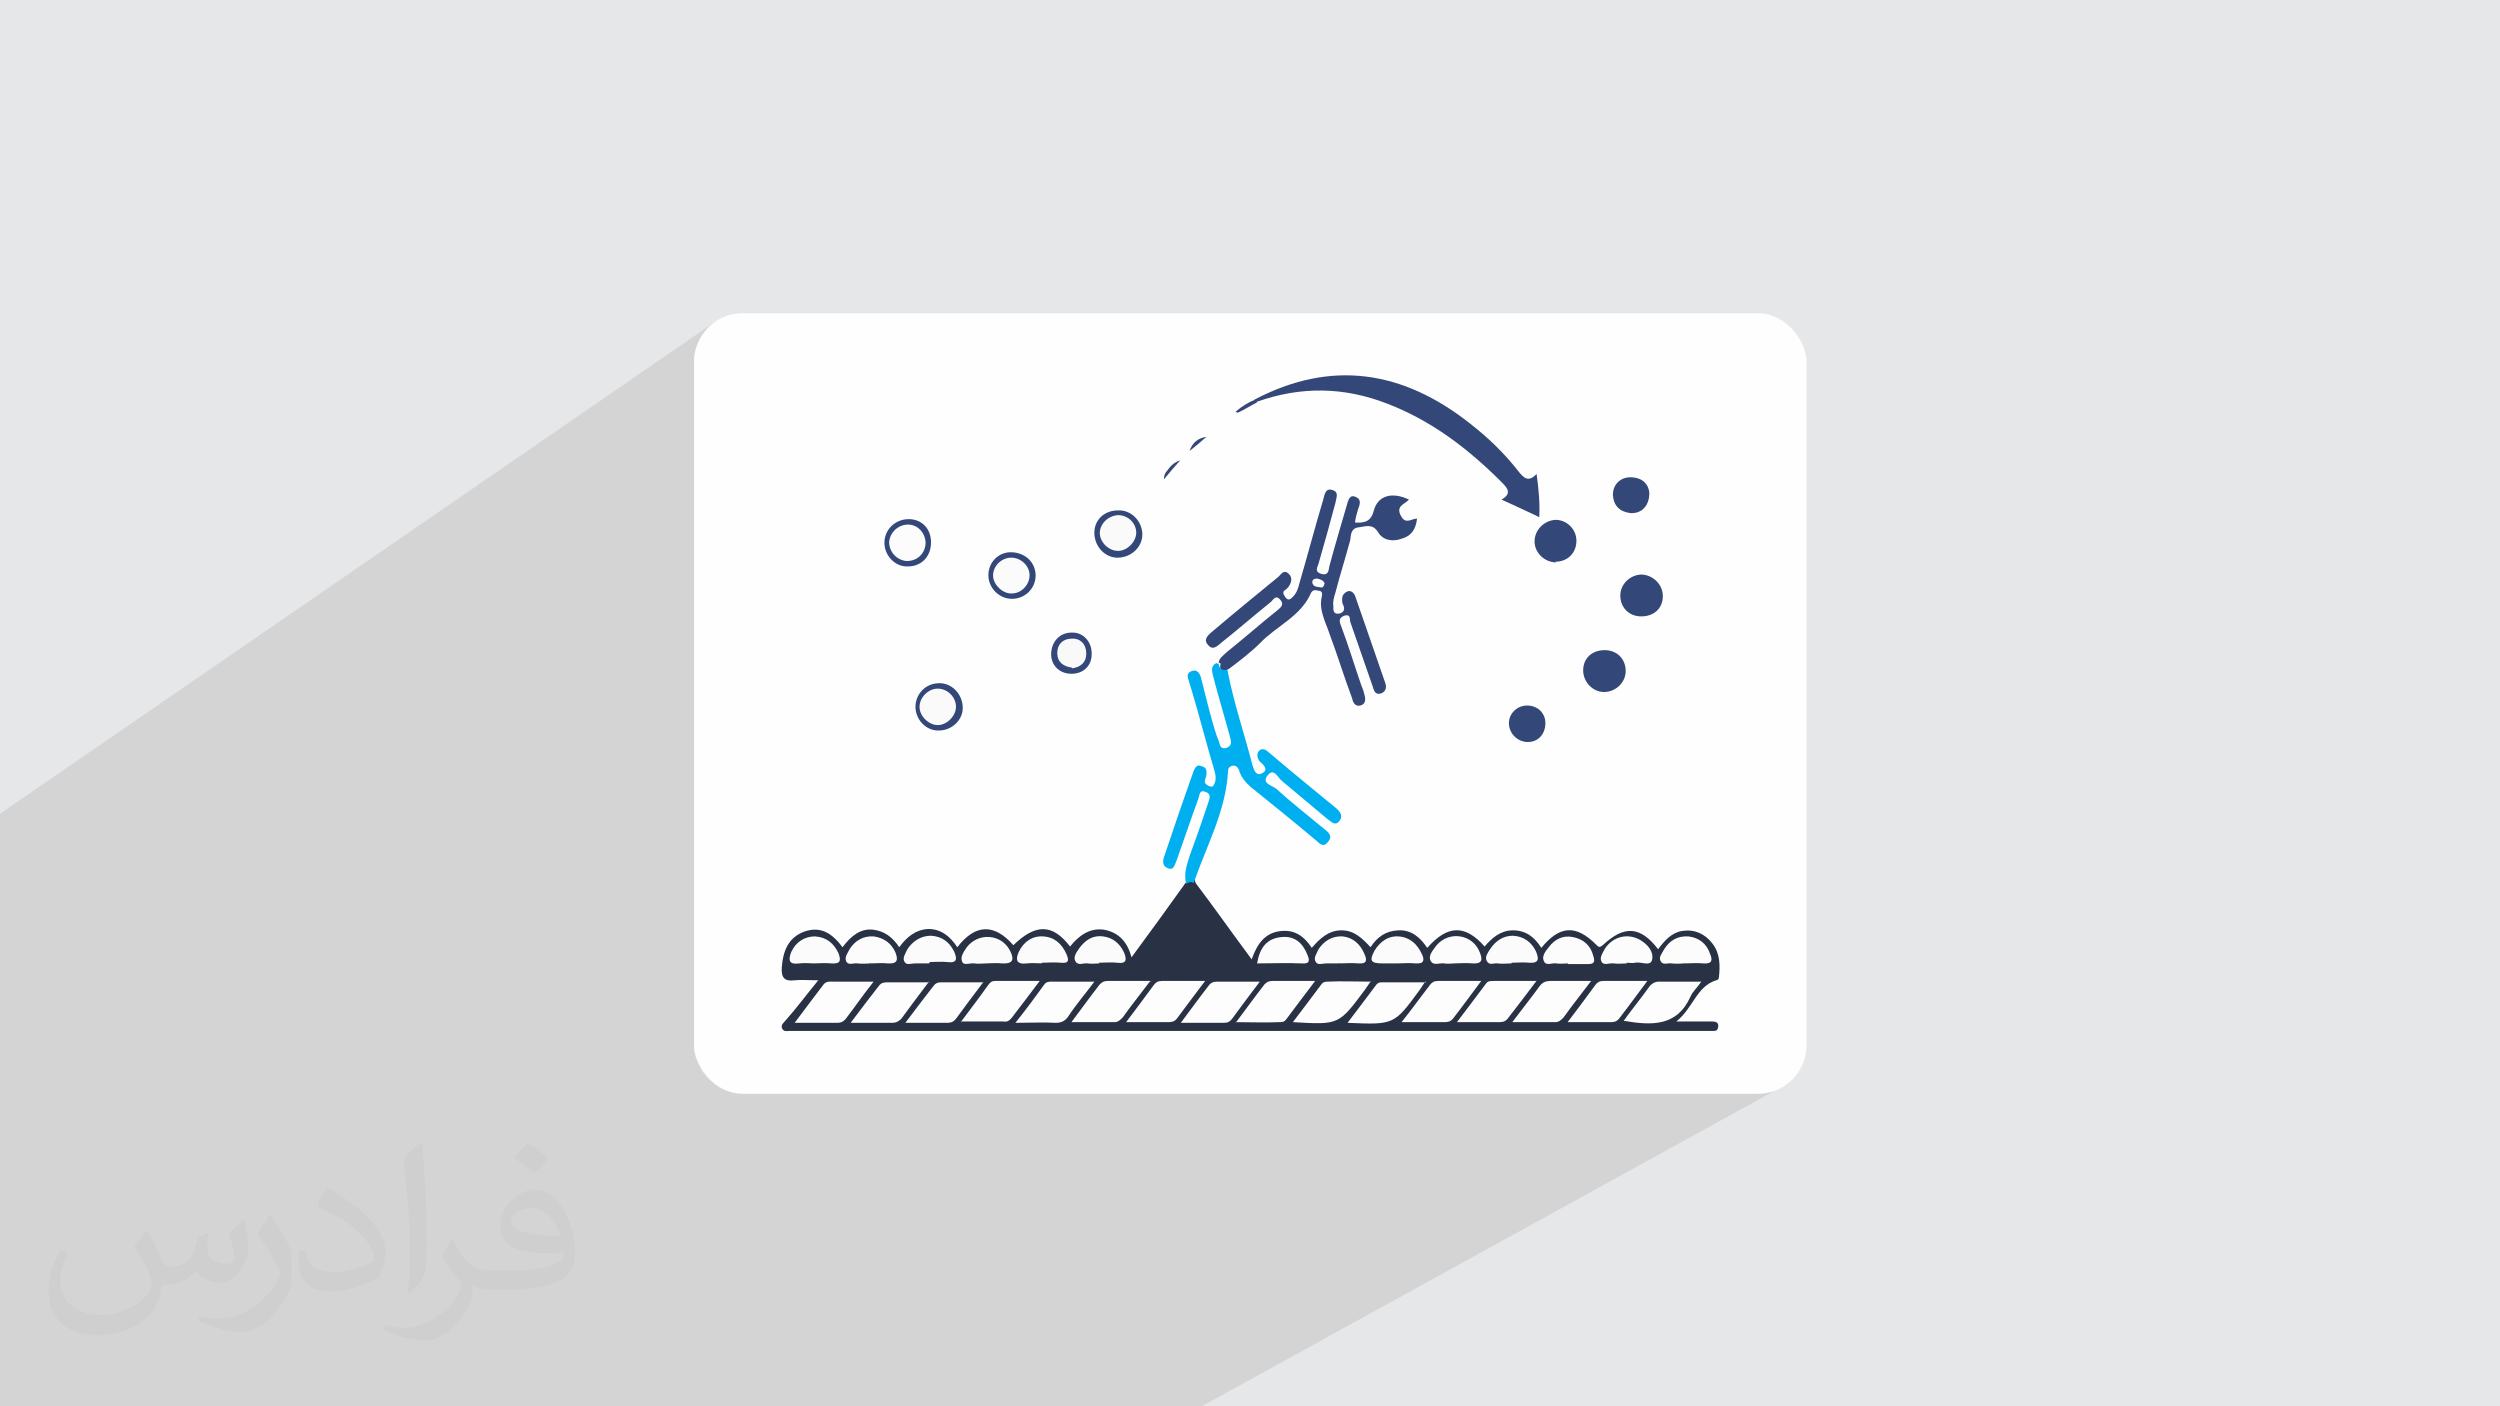 <?xml version="1.0" encoding="UTF-8"?>
<!DOCTYPE svg PUBLIC "-//W3C//DTD SVG 1.1//EN" "http://www.w3.org/Graphics/SVG/1.1/DTD/svg11.dtd">
<!-- Creator: CorelDRAW 2017 -->
<svg xmlns="http://www.w3.org/2000/svg" xml:space="preserve" width="3.703in" height="2.083in" version="1.1" style="shape-rendering:geometricPrecision; text-rendering:geometricPrecision; image-rendering:optimizeQuality; fill-rule:evenodd; clip-rule:evenodd"
viewBox="0 0 3703 2083"
 xmlns:xlink="http://www.w3.org/1999/xlink"
 xmlns:dc="http://purl.org/dc/elements/1.1/"
 xmlns:cc="http://creativecommons.org/ns#"
 xmlns:rdf="http://www.w3.org/1999/02/22-rdf-syntax-ns#"
 xmlns:svg="http://www.w3.org/2000/svg"
 xmlns:sodipodi="http://sodipodi.sourceforge.net/DTD/sodipodi-0.dtd"
 xmlns:inkscape="http://www.inkscape.org/namespaces/inkscape"
 inkscape:version="0.91 r13725"
 sodipodi:docname="CSS3.svg"
 enable-background="new 0 0 48 48">
 <defs>
  <style type="text/css">
   <![CDATA[
    .fil2 {fill:#FEFEFE}
    .fil6 {fill:#00AFEF}
    .fil4 {fill:#293145}
    .fil5 {fill:#334878}
    .fil0 {fill:#E6E7E8}
    .fil12 {fill:#F9F9F9}
    .fil11 {fill:#FAFAFA}
    .fil8 {fill:#FBFBFB}
    .fil9 {fill:#FCFCFC}
    .fil7 {fill:#FDFDFD}
    .fil10 {fill:#FEFEFE}
    .fil3 {fill:#373435;fill-opacity:0.031}
    .fil1 {fill:#373435;fill-opacity:0.102}
   ]]>
  </style>
 </defs>
 <g id="Layer_x0020_1">
  <polygon class="fil0" points="-1,0 3704,0 3704,2083 -1,2083 "/>
  <polygon class="fil1" points="1780,2083 -1,2083 -1,1206 1060,476 1055,480 1049,485 1045,490 1040,496 1037,502 1034,508 1031,515 1029,522 1028,529 1028,537 1028,1546 1028,1554 1029,1561 1031,1568 1034,1575 1037,1581 1040,1587 1045,1593 1049,1598 1055,1603 1060,1607 1066,1611 1073,1614 1079,1616 1086,1618 1094,1619 1101,1620 2602,1620 2610,1619 2617,1618 2624,1616 2631,1614 2637,1611 "/>
  <rect class="fil2" x="1028" y="464" width="1648" height="1156" rx="71" ry="73"/>
  <path class="fil3" d="M219 1825c7,11 12,21 16,32 3,7 5,19 21,19 5,0 11,-1 17,-5 7,-3 12,-9 14,-17l6 -21 15 -7 1 1c-2,8 -2,15 -2,21 0,18 15,24 27,24 7,0 13,-3 13,-10 0,-8 -4,-22 -8,-35 7,-7 14,-14 22,-20l1 1c4,15 6,30 6,40 0,10 -4,20 -8,27 -7,14 -20,25 -36,25 -12,0 -25,-6 -34,-17l-1 0c-9,11 -22,20 -43,20l-7 0c-1,14 -4,24 -9,33 -13,25 -50,42 -85,42 -49,0 -73,-28 -73,-66 0,-23 7,-45 19,-60l10 4c-7,14 -12,27 -12,40 0,35 29,52 61,52 30,0 68,-20 75,-42 -2,-25 -12,-36 -26,-59 4,-7 10,-15 17,-23l1 0 0 0 2 1 0 0 0 0zm563 -132c10,6 20,14 30,23 -6,8 -12,15 -21,21 -10,-8 -20,-15 -30,-22 7,-8 14,-15 20,-22l1 0 0 0 0 0zm5 96c-17,0 -30,11 -30,19 0,17 33,23 73,23 -5,-20 -22,-42 -43,-42zm-37 93c22,0 41,-1 55,-4 16,-4 30,-12 30,-18 0,-2 0,-3 -1,-5 -9,1 -19,1 -29,1 -29,0 -52,-7 -60,-23 -2,-4 -4,-10 -4,-15 0,-16 7,-32 19,-42 10,-9 21,-14 33,-14 20,0 37,17 48,42 6,14 11,30 11,51 0,14 -4,25 -12,34 -16,15 -45,21 -90,21l-20 0 0 0 -5 0c-11,0 -19,-2 -25,-7l-1 0c0,2 1,5 1,7 0,10 -3,23 -10,33 -20,30 -42,43 -60,43 -19,0 -42,-7 -63,-17l4 -7c7,3 16,5 29,5 34,0 78,-33 84,-64 -1,-3 -3,-6 -7,-10 -10,-12 -16,-22 -22,-32 5,-10 10,-18 14,-25l2 0c14,29 28,46 57,46l4 0 0 0 21 0 0 0 -3 0 0 0 0 0zm-146 31c2,-14 3,-29 3,-43l0 -21c0,-39 -5,-96 -9,-133 7,-8 17,-17 25,-23l2 1c5,47 7,101 7,151 0,13 -1,26 -2,35 -1,12 -8,21 -22,35l-3 -1 0 0 -1 -1 0 0 0 0zm-151 -62c1,18 10,33 41,33 20,0 36,-5 55,-14 3,-2 5,-3 5,-5 0,-12 -9,-27 -24,-41 -14,-13 -34,-25 -51,-32 -6,-3 -8,-5 -8,-8 0,-5 7,-17 13,-24l2 0c20,11 43,27 60,44 15,16 25,33 25,51 0,13 -4,26 -11,38 -22,11 -46,20 -70,20 -29,0 -48,-13 -48,-45 0,-3 0,-9 1,-16l10 0 0 0 0 -1 0 0 0 0zm-52 -52l18 29c7,11 13,22 13,41l0 24c0,19 -12,39 -32,60 -15,14 -29,20 -42,20 -19,0 -40,-6 -65,-17l3 -7c8,2 17,4 28,4 35,0 72,-26 88,-58 2,-4 3,-7 3,-9 0,-4 -2,-8 -4,-11 -9,-17 -19,-33 -30,-47 6,-9 12,-18 18,-27l2 0 0 0 0 -2 0 0 0 0z"/>
  <sodipodi:namedview id="base" pagecolor="#ffffff" bordercolor="#666666" borderopacity="1.0" inkscape:pageopacity="0.0" inkscape:pageshadow="2" inkscape:zoom="0.35" inkscape:cx="181.367" inkscape:cy="256" inkscape:document-units="px" inkscape:current-layer="layer1" showgrid="false" fit-margin-top="0" fit-margin-left="0" fit-margin-right="0" fit-margin-bottom="0" inkscape:window-width="1366" inkscape:window-height="704" inkscape:window-x="0" inkscape:window-y="27" inkscape:window-maximized="1"/>
  <sodipodi:namedview id="base" pagecolor="#ffffff" bordercolor="#666666" borderopacity="1.0" inkscape:pageopacity="0.0" inkscape:pageshadow="2" inkscape:zoom="0.35" inkscape:cx="181.367" inkscape:cy="256" inkscape:document-units="px" inkscape:current-layer="layer1" showgrid="false" fit-margin-top="0" fit-margin-left="0" fit-margin-right="0" fit-margin-bottom="0" inkscape:window-width="1366" inkscape:window-height="704" inkscape:window-x="0" inkscape:window-y="27" inkscape:window-maximized="1"/>
  <sodipodi:namedview id="base" pagecolor="#ffffff" bordercolor="#666666" borderopacity="1.0" inkscape:pageopacity="0.0" inkscape:pageshadow="2" inkscape:zoom="0.35" inkscape:cx="181.367" inkscape:cy="256" inkscape:document-units="px" inkscape:current-layer="layer1" showgrid="false" fit-margin-top="0" fit-margin-left="0" fit-margin-right="0" fit-margin-bottom="0" inkscape:window-width="1366" inkscape:window-height="704" inkscape:window-x="0" inkscape:window-y="27" inkscape:window-maximized="1"/>
  <sodipodi:namedview id="base" pagecolor="#ffffff" bordercolor="#666666" borderopacity="1.0" inkscape:pageopacity="0.0" inkscape:pageshadow="2" inkscape:zoom="0.35" inkscape:cx="181.367" inkscape:cy="256" inkscape:document-units="px" inkscape:current-layer="layer1" showgrid="false" fit-margin-top="0" fit-margin-left="0" fit-margin-right="0" fit-margin-bottom="0" inkscape:window-width="1366" inkscape:window-height="704" inkscape:window-x="0" inkscape:window-y="27" inkscape:window-maximized="1"/>
  <g id="_2292990809888">
   <path class="fil4" d="M1771 1308c28,37 54,74 83,113 8,-23 20,-40 44,-42 20,-2 34,8 45,25 12,-14 25,-26 44,-26 19,0 31,12 43,25 10,-15 22,-24 41,-25 20,-1 33,11 43,26 30,-34 56,-35 85,-2 11,-13 24,-24 42,-24 19,0 32,10 42,26 27,-33 51,-35 81,-5 4,4 5,5 10,1 32,-30 56,-28 82,6 9,-12 19,-24 35,-27 19,-3 34,4 45,18 12,15 12,33 10,51 0,2 -2,4 -4,4 -29,9 -34,41 -59,61 21,0 37,0 52,0 6,0 11,1 10,8 -1,7 -5,6 -11,6 -4,0 -9,0 -14,0 -447,0 -894,0 -1340,0 -4,0 -6,0 -10,0 -4,0 -10,2 -12,-5 -1,-5 3,-7 6,-11 16,-18 30,-37 48,-59 -15,0 -25,-1 -35,0 -15,2 -20,-4 -19,-19 2,-28 12,-45 33,-53 25,-9 42,3 57,23 12,-16 26,-28 45,-26 17,2 29,11 39,26 11,-15 24,-26 43,-27 20,0 33,12 43,27 27,-35 55,-35 83,-3 33,-32 58,-32 84,2 12,-15 28,-28 50,-25 22,4 35,18 41,41 28,-38 55,-75 82,-113 4,-8 7,-7 12,-1l1 4z"/>
   <path class="fil5" d="M1805 983c0,-8 7,-12 12,-17 25,-20 50,-42 75,-62 5,-4 11,-9 4,-16 -7,-8 -11,2 -14,4 -25,20 -49,41 -73,60 -5,4 -12,12 -19,4 -8,-8 -2,-14 5,-20 33,-28 66,-55 99,-82 4,-4 8,-11 15,-4 6,6 4,13 -1,20 -2,2 -4,4 -6,5 -3,4 1,8 3,11 4,4 7,1 10,-2 6,-6 8,-13 10,-21 12,-41 23,-83 35,-123 2,-7 3,-18 14,-14 10,3 5,12 4,19 -8,30 -16,59 -25,90 -2,6 -6,12 4,15 10,3 11,-4 12,-11 8,-30 17,-60 26,-91 2,-7 4,-16 13,-12 8,3 7,10 4,17 -2,7 -4,13 -5,21 15,1 24,-2 28,-18 6,-22 27,-28 52,-16 -6,7 -20,9 -12,24 7,13 14,5 24,4 -2,17 -9,26 -23,30 -14,5 -28,2 -35,-10 -8,-13 -19,-8 -28,-7 -12,1 -12,11 -13,19 -7,26 -15,51 -22,78 -2,6 -4,13 -3,20 0,4 -1,12 8,11 5,-1 10,-4 7,-12 -2,-3 -2,-6 -2,-10 0,-5 3,-9 8,-11 5,-2 9,2 11,6 15,43 30,87 45,130 2,6 1,12 -6,15 -9,3 -11,-4 -13,-11 -11,-32 -22,-63 -33,-95 -1,-4 1,-12 -9,-9 -7,3 -8,7 -5,14 11,29 20,59 30,88 2,5 4,10 5,15 2,7 2,14 -6,16 -7,2 -11,-4 -12,-10 -12,-32 -22,-65 -34,-97 -6,-18 -16,-35 -11,-55 1,-4 0,-8 -5,-8 -4,-1 -8,-2 -11,3 -15,35 -51,49 -75,74 -14,14 -31,27 -47,39 -8,4 -15,4 -12,-8l-3 -2z"/>
   <path class="fil6" d="M1805 983c1,8 6,11 13,9 9,48 25,94 37,141 2,6 5,18 15,12 9,-5 2,-12 -4,-17 -4,-5 -5,-12 -1,-16 5,-5 11,-1 15,3 33,28 66,55 99,82 7,6 11,13 4,20 -6,7 -12,-1 -17,-4 -23,-19 -45,-38 -68,-57 -5,-4 -11,-19 -20,-8 -10,12 5,15 12,20 22,20 45,38 68,57 7,6 18,12 9,22 -8,11 -15,-1 -21,-5 -31,-26 -62,-51 -93,-76 -8,-7 -15,-15 -18,-26 -2,-4 -4,-6 -9,-6 -4,1 -7,3 -7,8 -3,59 -32,111 -51,166 -4,-3 -7,-1 -11,1 -4,-14 1,-28 5,-41 10,-27 19,-53 28,-80 2,-6 4,-12 -4,-15 -10,-4 -9,5 -11,10 -11,30 -21,60 -32,91 -3,6 -4,16 -13,12 -9,-3 -8,-12 -5,-19 14,-42 28,-83 43,-125 2,-4 4,-9 9,-8 6,2 11,2 10,13 0,6 -7,12 3,17 2,1 6,2 7,0 5,-7 4,-15 2,-22 -12,-40 -22,-80 -34,-120 -1,-4 -3,-9 -4,-13 -2,-6 -4,-12 4,-15 8,-3 12,3 14,10 5,20 19,78 26,93 2,4 1,13 11,11 9,-3 8,-9 6,-16 -8,-30 -17,-59 -25,-90 -2,-8 -4,-16 5,-20l1 1z"/>
   <path class="fil5" d="M1858 592c114,-60 220,-43 319,35 27,21 51,44 72,71 8,10 15,17 27,4 3,22 5,42 4,64 -19,-9 -36,-17 -56,-26 16,-9 9,-17 0,-26 -50,-50 -104,-91 -169,-116 -64,-25 -128,-26 -193,-3 -4,2 -4,-1 -4,-4l0 0z"/>
   <path class="fil5" d="M2305 833c-17,0 -32,-14 -32,-31 0,-17 14,-31 31,-32 17,0 31,14 31,31 0,18 -13,31 -31,31l1 1z"/>
   <path class="fil5" d="M2463 883c0,18 -13,30 -32,30 -18,0 -31,-13 -31,-31 0,-17 15,-31 32,-31 17,1 31,15 31,32z"/>
   <path class="fil5" d="M2408 994c0,17 -15,31 -32,31 -17,0 -31,-15 -31,-32 0,-18 13,-30 32,-30 18,0 31,13 31,31z"/>
   <path class="fil5" d="M2443 730c0,20 -12,31 -28,30 -16,-2 -25,-11 -26,-27 0,-16 12,-27 28,-26 17,1 25,11 26,23l0 -1z"/>
   <path class="fil5" d="M2289 1073c-1,16 -12,27 -28,26 -14,-1 -26,-13 -26,-28 0,-14 12,-26 27,-26 16,0 28,12 27,28l1 0z"/>
   <path class="fil5" d="M1657 826c-19,1 -35,-15 -36,-35 -1,-20 14,-35 35,-35 19,-1 35,15 36,34 1,19 -15,35 -35,36z"/>
   <path class="fil5" d="M1534 852c0,20 -16,35 -35,35 -19,0 -35,-16 -35,-35 0,-20 16,-35 35,-34 20,1 35,15 35,35l0 -1z"/>
   <path class="fil5" d="M1390 1012c19,-1 35,15 36,35 1,19 -16,35 -35,35 -19,1 -35,-16 -35,-35 0,-19 15,-35 35,-35l-1 0z"/>
   <path class="fil5" d="M1379 804c0,20 -14,35 -34,35 -19,1 -35,-16 -35,-35 0,-19 15,-34 34,-35 20,-1 35,13 35,34l0 1z"/>
   <path class="fil5" d="M1617 969c0,17 -12,29 -30,29 -18,0 -31,-13 -30,-31 1,-17 13,-30 30,-30 17,-1 30,13 30,31l0 1z"/>
   <path class="fil5" d="M1858 592c2,2 3,3 4,4 -10,5 -19,11 -28,15 -1,1 -3,-1 -4,-1 9,-8 19,-14 29,-18l-1 0z"/>
   <path class="fil5" d="M1724 710c0,-10 5,-12 8,-17 4,-5 9,-9 16,-11 -7,8 -15,17 -24,28l0 0z"/>
   <path class="fil5" d="M1787 647c-8,7 -16,14 -25,21 4,-12 12,-19 25,-21z"/>
   <path class="fil7" d="M1423 1514c15,-20 28,-37 40,-54 3,-4 5,-7 11,-7 20,0 42,0 66,0 -15,20 -28,37 -41,54 -4,5 -7,7 -13,6 -20,0 -38,0 -62,0l0 1z"/>
   <path class="fil7" d="M2520 1454c-7,10 -13,15 -16,22 -20,45 -58,43 -99,36 13,-18 27,-35 39,-52 4,-4 8,-6 13,-6 20,0 39,0 62,0l1 0z"/>
   <path class="fil7" d="M1831 1514c15,-20 28,-38 42,-56 4,-4 7,-5 12,-5 20,0 39,0 63,0 -15,20 -29,38 -43,57 -3,4 -6,4 -11,4 -20,1 -40,0 -64,0l1 1z"/>
   <path class="fil7" d="M2356 1454c-15,20 -28,36 -40,53 -4,4 -7,7 -12,7 -20,0 -41,0 -64,0 15,-20 28,-36 41,-54 4,-5 9,-7 15,-7 19,0 38,0 61,0l-1 1z"/>
   <path class="fil7" d="M2076 1514c16,-20 28,-37 42,-55 3,-4 6,-6 12,-6 20,0 40,0 64,0 -15,20 -28,38 -42,56 -4,5 -9,5 -14,5 -19,0 -38,0 -61,0z"/>
   <path class="fil7" d="M1376 1454c-15,20 -28,37 -41,55 -4,4 -8,6 -13,6 -20,0 -39,0 -62,0 15,-20 28,-37 42,-55 4,-5 8,-5 14,-5 19,0 38,0 61,0l-1 -1z"/>
   <path class="fil7" d="M2111 1454c-4,6 -6,9 -8,12 -38,52 -38,52 -107,49 15,-20 29,-38 43,-57 3,-3 5,-3 9,-3 20,0 41,0 64,0l0 -1z"/>
   <path class="fil7" d="M2030 1454c-4,6 -7,10 -9,13 -38,51 -38,51 -106,47 15,-20 29,-38 43,-57 3,-3 6,-3 9,-3 20,-1 40,0 64,0l0 -1z"/>
   <path class="fil7" d="M1866 1454c-15,20 -28,37 -41,55 -3,4 -6,6 -12,6 -20,0 -41,0 -64,0 15,-20 28,-38 42,-56 4,-5 9,-5 14,-5 19,0 38,0 61,0l-1 0z"/>
   <path class="fil7" d="M1668 1514c15,-20 28,-37 41,-55 3,-4 6,-6 12,-6 20,0 40,0 64,0 -15,20 -28,37 -42,56 -4,5 -9,5 -14,5 -19,0 -38,0 -61,0l1 0z"/>
   <path class="fil7" d="M1703 1454c-15,20 -28,36 -40,53 -4,4 -7,7 -12,7 -20,0 -40,0 -64,0 15,-20 28,-38 42,-56 4,-4 7,-5 12,-5 20,0 39,0 63,0l0 1z"/>
   <path class="fil7" d="M1621 1454c-15,20 -28,35 -39,52 -5,7 -11,9 -18,9 -19,-1 -37,0 -60,0 16,-20 30,-39 43,-57 3,-4 7,-4 11,-4 20,0 39,0 63,0l0 -1z"/>
   <path class="fil7" d="M1457 1454c-15,20 -28,37 -41,55 -4,5 -8,6 -13,6 -20,0 -39,0 -62,0 15,-20 28,-37 42,-55 4,-5 8,-5 13,-5 19,0 37,0 61,0l0 -1z"/>
   <path class="fil7" d="M2322 1514c15,-20 28,-37 41,-55 3,-4 6,-6 12,-6 20,0 40,0 65,0 -15,20 -28,38 -42,56 -4,5 -9,5 -13,5 -19,0 -38,0 -61,0l-1 0z"/>
   <path class="fil7" d="M2275 1454c-15,20 -28,37 -42,55 -4,5 -9,5 -14,5 -19,0 -38,0 -61,0 15,-20 29,-38 43,-57 3,-4 6,-4 11,-4 20,0 40,0 64,0z"/>
   <path class="fil7" d="M1294 1454c-16,20 -28,38 -42,56 -4,4 -7,5 -12,5 -20,0 -39,0 -63,0 16,-21 29,-39 43,-57 4,-5 10,-4 14,-4 19,0 37,0 60,0l0 -1z"/>
   <path class="fil8" d="M1376 1427c-7,0 -14,0 -21,0 -5,0 -12,3 -15,-2 -4,-6 1,-12 4,-19 8,-12 20,-20 35,-20 16,1 27,9 34,23 5,11 5,18 -10,16 -9,-1 -17,0 -26,0l0 1z"/>
   <path class="fil8" d="M1207 1427c-8,0 -16,-1 -23,0 -15,2 -17,-4 -12,-17 7,-15 20,-23 35,-23 17,1 28,10 35,25 4,11 3,16 -11,15 -9,-1 -17,0 -26,0l1 0z"/>
   <path class="fil9" d="M1290 1427c-6,0 -13,1 -20,0 -6,-1 -14,4 -17,-4 -2,-6 3,-12 6,-18 8,-12 20,-19 35,-18 15,2 26,10 32,23 4,10 5,18 -11,17 -8,-1 -17,0 -26,0l0 -1z"/>
   <path class="fil9" d="M2155 1427c-5,0 -11,1 -16,0 -7,-1 -16,4 -20,-4 -4,-8 4,-16 9,-23 19,-22 54,-16 64,11 4,10 4,17 -11,16 -9,-1 -18,0 -28,0l1 0z"/>
   <path class="fil8" d="M1461 1427c-6,0 -12,1 -18,0 -6,-1 -16,4 -18,-3 -3,-7 3,-15 7,-21 17,-22 51,-20 64,5 6,12 6,20 -12,19 -8,-1 -16,0 -24,0l0 0z"/>
   <path class="fil8" d="M1545 1427c-8,0 -16,-1 -24,0 -16,2 -17,-6 -12,-17 7,-15 20,-24 36,-23 17,1 28,11 35,27 4,10 2,13 -9,12 -9,-1 -18,0 -28,0l0 1z"/>
   <path class="fil8" d="M1629 1427c-6,0 -12,1 -18,0 -6,-1 -14,4 -18,-3 -4,-7 2,-14 6,-20 9,-12 20,-19 35,-17 15,2 25,11 31,24 4,10 4,17 -10,15 -9,-1 -19,0 -28,0l0 0z"/>
   <path class="fil9" d="M1862 1427c4,-24 15,-37 36,-39 19,-2 31,8 38,25 4,9 5,15 -8,14 -22,-1 -43,0 -67,0z"/>
   <path class="fil8" d="M1985 1427c-7,0 -14,0 -21,0 -5,0 -12,3 -15,-2 -4,-6 1,-12 4,-19 8,-12 20,-20 36,-19 16,2 26,12 32,26 4,9 4,15 -9,14 -10,-1 -19,0 -28,0l0 -1z"/>
   <path class="fil8" d="M2239 1427c-7,0 -14,1 -21,0 -5,-1 -12,4 -16,-4 -3,-6 2,-12 5,-17 8,-12 19,-20 34,-20 16,1 27,9 34,23 4,10 6,18 -10,17 -8,-1 -17,0 -26,0l0 0z"/>
   <path class="fil9" d="M2323 1427c-6,0 -12,1 -18,0 -6,-1 -15,4 -18,-3 -4,-7 2,-15 7,-21 9,-12 21,-18 36,-15 15,3 26,12 30,28 3,9 1,12 -8,12 -10,0 -20,0 -29,0l-1 0z"/>
   <path class="fil8" d="M2070 1427c-7,0 -14,0 -22,0 -18,0 -20,-4 -12,-19 8,-13 20,-22 35,-21 17,1 28,11 35,26 4,8 4,15 -9,14 -9,-1 -19,0 -28,0z"/>
   <path class="fil9" d="M2410 1427c-6,0 -13,1 -20,0 -6,-1 -15,4 -18,-3 -3,-6 2,-13 6,-20 12,-17 33,-22 51,-12 12,7 21,18 18,30 -3,10 -16,2 -25,4 -4,1 -8,0 -12,0l-1 0z"/>
   <path class="fil9" d="M2496 1427c-6,0 -13,1 -20,0 -5,-1 -13,3 -16,-3 -4,-6 2,-12 5,-18 8,-13 20,-20 36,-19 16,2 27,11 32,26 4,9 3,15 -10,14 -9,-1 -18,0 -28,0l-1 -1z"/>
   <path class="fil10" d="M1962 864c-1,4 -2,7 -6,6 -4,-1 -10,0 -12,-6 -1,-5 2,-7 7,-7 4,1 9,2 11,7z"/>
   <path class="fil11" d="M1629 790c0,-14 12,-26 27,-27 15,0 27,12 27,26 0,13 -13,27 -27,27 -13,0 -27,-12 -27,-27l0 1z"/>
   <path class="fil8" d="M1525 852c0,14 -12,27 -26,27 -13,1 -27,-12 -28,-25 -1,-15 12,-28 27,-28 14,0 27,12 27,26z"/>
   <path class="fil11" d="M1416 1047c0,13 -13,27 -27,27 -13,0 -27,-13 -27,-27 0,-14 13,-27 27,-27 14,0 27,12 27,27z"/>
   <path class="fil9" d="M1371 805c-1,15 -12,26 -28,26 -14,-1 -26,-13 -26,-28 1,-14 13,-26 28,-26 14,0 26,12 26,28z"/>
   <path class="fil12" d="M1588 989c-13,-2 -22,-8 -22,-22 0,-13 9,-21 21,-21 13,-1 22,8 22,22 0,13 -8,20 -21,22l0 -1z"/>
  </g>
 </g>
</svg>
